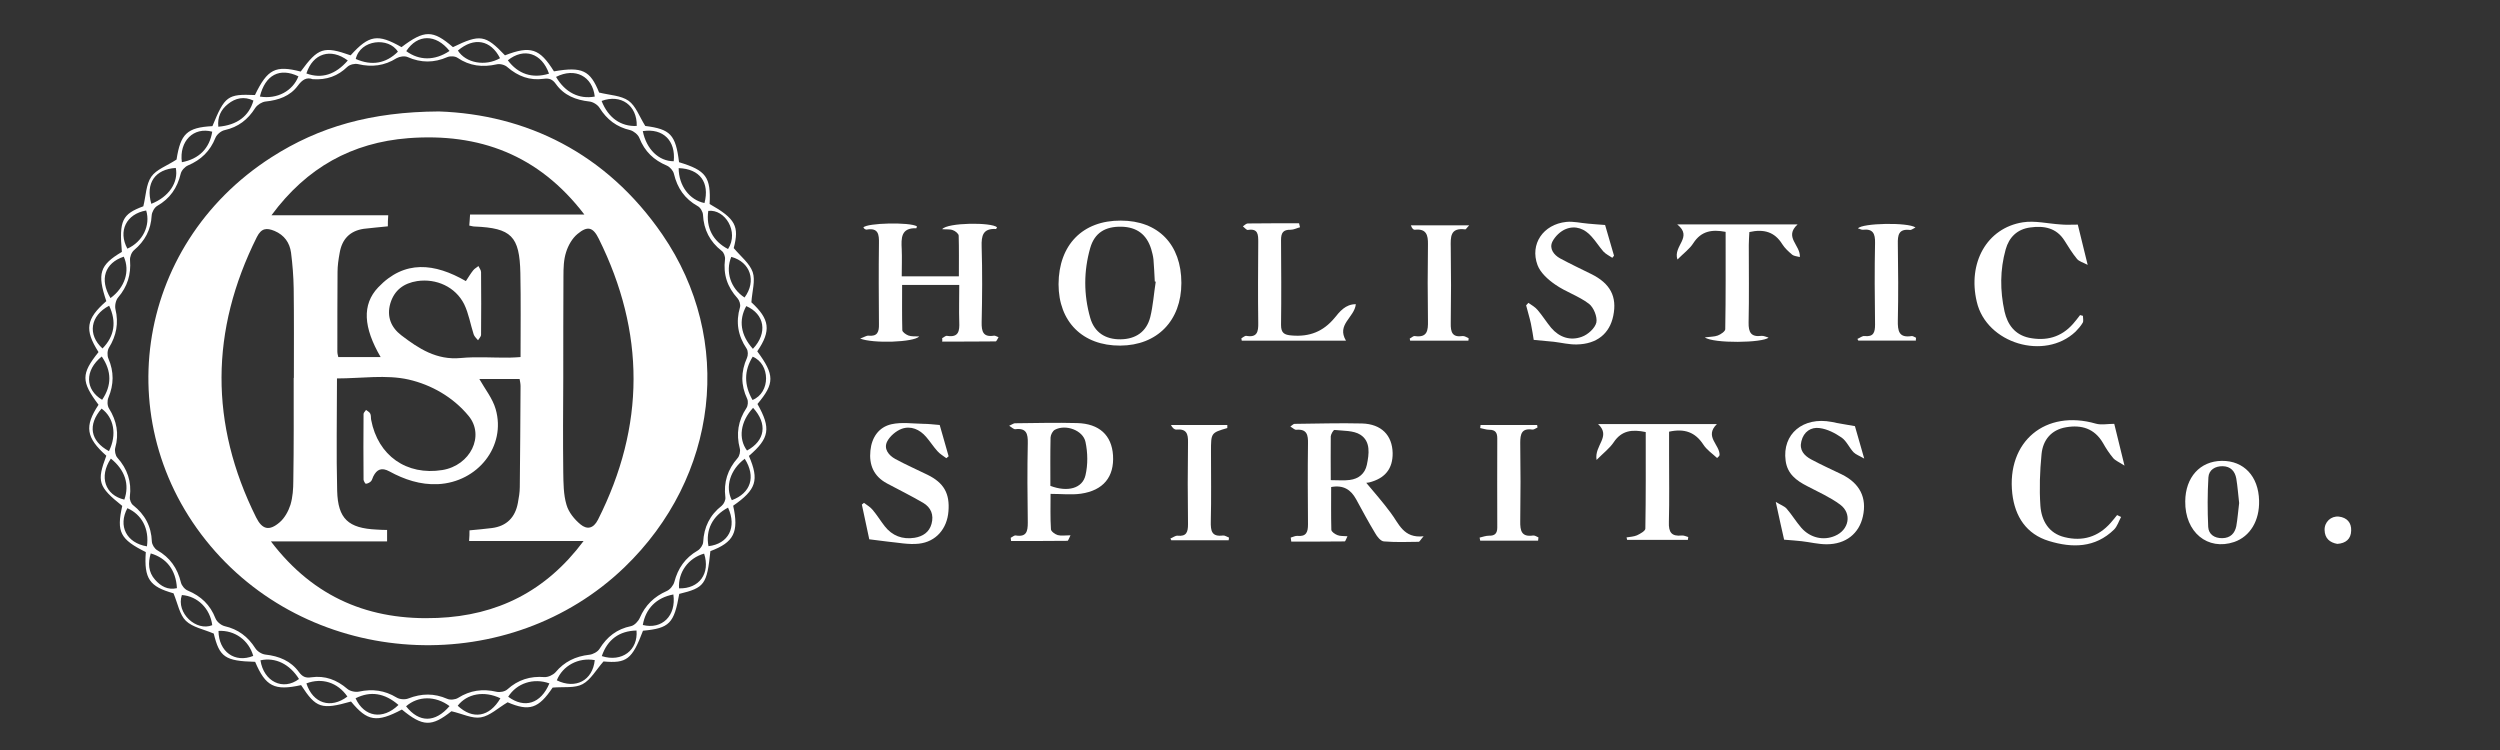 <svg width="200" height="60" viewBox="0 0 200 60" fill="none" xmlns="http://www.w3.org/2000/svg">
<rect x="0" y="0" width="200" height="60" fill="#333333" stroke="none"/>
<path d="M59.913 36.473C60.748 38.412 60.505 39.175 58.653 40.458C59.123 42.564 58.713 43.389 56.83 44.091C56.557 46.763 56.359 47.022 54.34 47.511C53.929 49.877 53.55 50.259 51.439 50.458C50.573 52.763 50.117 53.084 48.28 52.916C47.688 53.587 47.262 54.381 46.609 54.732C45.986 55.068 45.121 54.931 44.21 55.007C43.086 56.687 42.342 56.931 40.61 56.183C39.836 56.641 39.198 57.267 38.469 57.389C37.77 57.511 36.996 57.099 36.115 56.9C34.535 58.152 33.837 58.152 32.151 56.763C30.131 57.832 29.387 57.709 28.081 56.122C25.712 56.793 25.286 56.656 24.087 54.809C21.96 55.282 21.247 54.916 20.411 52.946C17.997 52.885 17.556 52.564 17.101 50.687C16.28 50.335 15.4 50.183 14.868 49.664C14.367 49.175 14.23 48.305 13.881 47.465C11.967 46.931 11.512 46.305 11.664 44.167C9.613 43.145 9.309 42.564 9.78 40.473C7.852 38.931 7.73 38.519 8.505 36.458C6.88 35.007 6.743 34.106 7.882 32.381C6.485 30.519 6.485 29.908 7.882 28.167C6.743 26.381 6.88 25.511 8.505 24.091C7.76 21.877 7.973 21.206 9.75 20.152C9.522 17.633 9.78 17.129 11.466 16.503C11.679 15.648 11.679 14.748 12.104 14.137C12.499 13.557 13.334 13.282 14.124 12.763C14.443 10.702 14.959 10.198 16.994 10.091C17.981 7.679 18.209 7.511 20.396 7.603C21.398 5.526 22.036 5.206 24.056 5.725C25.453 3.816 25.894 3.664 28.05 4.427C29.524 2.793 30.222 2.687 32.121 3.771C33.958 2.381 34.627 2.381 36.236 3.771C38.408 2.717 38.833 2.778 40.398 4.427C42.448 3.633 43.177 3.877 44.316 5.709C46.579 5.312 47.217 5.633 47.931 7.404C48.796 7.618 49.677 7.633 50.285 8.061C50.862 8.473 51.135 9.297 51.621 10.076C53.626 10.335 54.051 10.763 54.324 12.977C56.496 13.633 56.876 14.167 56.769 16.32C58.85 17.496 59.154 18.106 58.698 19.847C59.275 20.534 59.974 21.068 60.217 21.77C60.445 22.442 60.171 23.282 60.111 24.183C61.569 25.526 61.721 26.442 60.581 28.106C61.979 30 61.979 30.671 60.597 32.32C61.69 34.259 61.569 35.053 59.913 36.473ZM25.013 6.335C24.527 6.152 24.178 6.381 23.828 6.854C23.206 7.694 22.279 8.015 21.247 8.122C20.958 8.152 20.594 8.381 20.427 8.625C19.834 9.572 19.06 10.167 17.966 10.412C17.678 10.473 17.343 10.763 17.237 11.022C16.812 12.091 16.083 12.793 15.035 13.236C14.792 13.343 14.519 13.633 14.458 13.893C14.185 15.038 13.592 15.893 12.575 16.473C12.347 16.61 12.149 16.977 12.134 17.236C12.074 18.396 11.588 19.282 10.722 20.015C10.524 20.183 10.373 20.564 10.403 20.824C10.494 21.969 10.19 22.931 9.446 23.801C9.264 24.015 9.173 24.442 9.234 24.732C9.507 25.847 9.309 26.855 8.717 27.816C8.581 28.03 8.565 28.442 8.672 28.686C9.127 29.74 9.112 30.763 8.672 31.816C8.565 32.061 8.581 32.458 8.717 32.671C9.34 33.664 9.537 34.702 9.218 35.832C9.158 36.061 9.234 36.442 9.385 36.61C10.19 37.511 10.54 38.534 10.388 39.74C10.357 39.954 10.479 40.29 10.646 40.412C11.588 41.16 12.104 42.091 12.149 43.328C12.165 43.572 12.362 43.893 12.575 44.015C13.592 44.595 14.2 45.45 14.473 46.595C14.534 46.855 14.792 47.16 15.035 47.251C16.083 47.694 16.812 48.381 17.237 49.465C17.343 49.74 17.678 50.015 17.966 50.091C19.044 50.335 19.834 50.931 20.427 51.862C20.578 52.106 20.943 52.335 21.231 52.366C22.325 52.488 23.267 52.87 23.92 53.77C24.193 54.137 24.451 54.259 24.907 54.183C26 54.03 26.942 54.381 27.792 55.114C28.005 55.297 28.43 55.389 28.719 55.328C29.797 55.099 30.769 55.221 31.726 55.801C31.969 55.954 32.409 55.984 32.667 55.877C33.73 55.465 34.733 55.45 35.781 55.908C36.024 56.015 36.434 55.969 36.646 55.832C37.618 55.221 38.621 55.084 39.729 55.343C39.988 55.404 40.398 55.328 40.595 55.145C41.446 54.381 42.417 54.076 43.557 54.167C43.845 54.183 44.24 53.999 44.437 53.786C45.151 52.931 46.047 52.503 47.141 52.381C47.429 52.351 47.809 52.152 47.961 51.908C48.568 50.931 49.358 50.32 50.482 50.091C50.755 50.03 51.059 49.709 51.181 49.435C51.621 48.412 52.335 47.725 53.337 47.282C53.595 47.175 53.869 46.839 53.945 46.564C54.233 45.465 54.81 44.626 55.813 44.045C56.025 43.923 56.238 43.603 56.253 43.374C56.314 42.167 56.785 41.206 57.741 40.458C57.908 40.32 58.06 39.999 58.03 39.786C57.878 38.58 58.212 37.557 59.002 36.656C59.169 36.473 59.245 36.106 59.184 35.877C58.88 34.702 59.047 33.648 59.716 32.641C59.837 32.458 59.868 32.106 59.776 31.908C59.26 30.809 59.26 29.74 59.761 28.625C59.852 28.427 59.852 28.076 59.731 27.893C59.032 26.855 58.85 25.77 59.199 24.58C59.26 24.366 59.154 24.03 59.002 23.862C58.182 22.961 57.848 21.954 58 20.748C58.03 20.534 57.908 20.198 57.741 20.076C56.785 19.328 56.299 18.381 56.238 17.175C56.223 16.931 56.025 16.595 55.813 16.488C54.78 15.908 54.188 15.053 53.914 13.908C53.853 13.648 53.595 13.358 53.352 13.251C52.304 12.809 51.575 12.122 51.15 11.038C51.044 10.763 50.695 10.488 50.421 10.412C49.343 10.167 48.553 9.572 47.961 8.625C47.809 8.381 47.444 8.152 47.156 8.122C46.062 8 45.121 7.633 44.468 6.717C44.194 6.335 43.936 6.244 43.481 6.305C42.387 6.458 41.446 6.106 40.595 5.374C40.398 5.19 40.003 5.083 39.745 5.145C38.606 5.404 37.573 5.282 36.601 4.625C36.403 4.488 36.024 4.473 35.796 4.564C34.718 5.038 33.685 5.038 32.607 4.564C32.364 4.458 31.969 4.519 31.726 4.656C30.754 5.267 29.751 5.389 28.643 5.129C28.385 5.068 27.99 5.16 27.792 5.343C27.033 6.076 26.152 6.412 25.013 6.335ZM20.837 52.824C21.095 54.534 22.644 55.282 23.92 54.32C23.175 53.129 22.036 52.564 20.837 52.824ZM48.128 8.076C48.66 9.435 49.677 10.137 50.938 10.076C50.983 8.442 49.677 7.496 48.128 8.076ZM20.791 7.725C22.173 7.954 23.418 7.282 23.874 6.106C22.386 5.389 21.216 5.984 20.791 7.725ZM20.259 52.473C19.91 51.221 18.771 50.397 17.48 50.473C17.495 52.137 18.786 53.068 20.259 52.473ZM48.143 52.488C49.753 53.007 51.059 52.015 50.922 50.442C49.54 50.473 48.599 51.16 48.143 52.488ZM47.581 52.809C46.275 52.58 45.015 53.251 44.544 54.427C46.047 55.16 47.414 54.442 47.581 52.809ZM43.952 54.671C42.676 54.213 41.339 54.656 40.656 55.74C41.962 56.702 43.268 56.305 43.952 54.671ZM8.14 28.519C6.758 29.633 6.804 31.175 8.17 31.984C8.945 30.839 8.945 29.694 8.14 28.519ZM8.717 36.091C9.37 34.778 9.112 33.404 8.125 32.687C7.001 33.984 7.214 35.282 8.717 36.091ZM44.483 6.152C45.212 7.404 46.336 7.954 47.581 7.725C47.399 6.106 46.017 5.374 44.483 6.152ZM43.921 5.893C43.344 4.244 41.916 3.786 40.626 4.824C41.446 5.923 42.585 6.305 43.921 5.893ZM27.823 4.839C26.456 3.816 25.028 4.274 24.512 5.877C25.712 6.32 26.835 5.984 27.823 4.839ZM53.869 47.557C52.502 47.816 51.651 48.687 51.424 49.999C52.958 50.381 54.112 49.267 53.869 47.557ZM20.275 8.045C19.53 7.694 18.847 7.832 18.24 8.32C17.662 8.778 17.389 9.374 17.465 10.137C18.968 10.015 19.925 9.282 20.275 8.045ZM8.732 24.457C7.214 25.251 6.986 26.778 8.201 27.877C9.158 26.9 9.34 25.74 8.732 24.457ZM60.202 32C61.66 31.404 61.629 29.129 60.217 28.534C59.518 29.664 59.518 30.793 60.202 32ZM12.058 44.274C11.831 45.038 11.861 45.77 12.408 46.381C12.863 46.9 13.425 47.221 14.154 47.053C14.078 45.618 13.334 44.641 12.058 44.274ZM56.329 44.29C55.069 44.641 54.233 45.786 54.324 47.068C55.934 47.114 56.845 45.877 56.329 44.29ZM16.979 50.015C16.812 48.687 15.81 47.694 14.549 47.603C14.063 49.053 15.719 50.534 16.979 50.015ZM54.294 13.45C54.294 14.854 55.16 15.999 56.359 16.244C56.785 14.595 55.995 13.511 54.294 13.45ZM12.104 16.305C13.516 15.755 14.291 14.58 14.063 13.435C12.408 13.541 11.633 14.641 12.104 16.305ZM24.512 54.671C25.028 56.274 26.456 56.732 27.792 55.725C27.018 54.595 25.757 54.198 24.512 54.671ZM14.549 12.977C15.931 12.717 16.766 11.862 16.979 10.534C15.491 10.137 14.321 11.282 14.549 12.977ZM31.878 56.397C30.769 55.435 29.63 55.267 28.445 55.862C29.129 57.358 30.617 57.618 31.878 56.397ZM60.247 32.626C59.23 33.725 59.047 35.084 59.761 36.045C61.219 35.251 61.417 33.908 60.247 32.626ZM59.579 36.702C58.41 37.572 58 38.946 58.546 40.015C60.065 39.45 60.49 38.137 59.579 36.702ZM59.564 23.801C60.536 22.488 60.035 20.961 58.501 20.549C58.015 21.74 58.455 23.084 59.564 23.801ZM58.243 40.61C56.997 41.267 56.435 42.397 56.678 43.694C58.273 43.511 58.972 42.183 58.243 40.61ZM31.832 4.137C31.103 2.946 28.825 3.16 28.46 4.717C29.736 5.282 30.875 5.083 31.832 4.137ZM35.963 4.076C34.87 2.702 33.396 2.717 32.5 4.091C33.533 4.854 34.778 4.87 35.963 4.076ZM8.869 36.687C7.897 38.137 8.413 39.618 9.947 39.969C10.373 38.763 10.008 37.603 8.869 36.687ZM60.232 27.908C61.432 26.641 61.174 25.129 59.701 24.488C59.078 25.618 59.245 26.809 60.232 27.908ZM11.755 43.709C11.952 42.305 11.345 41.16 10.19 40.656C9.431 42.076 10.114 43.435 11.755 43.709ZM8.839 23.847C9.993 23.007 10.418 21.679 9.902 20.534C8.383 21.038 7.943 22.351 8.839 23.847ZM10.19 19.893C11.421 19.343 12.058 18.03 11.694 16.839C10.099 17.114 9.431 18.488 10.19 19.893ZM51.424 10.488C51.712 11.938 52.699 12.9 53.899 12.9C54.066 11.267 53.064 10.244 51.424 10.488ZM35.963 56.488C34.839 55.648 33.442 55.664 32.485 56.503C33.533 57.832 34.809 57.832 35.963 56.488ZM58.243 19.923C59.139 18.534 58 16.717 56.663 16.87C56.466 18.198 57.028 19.297 58.243 19.923ZM36.631 4.045C37.269 5.053 38.833 5.328 40.003 4.656C39.259 3.19 37.922 2.946 36.631 4.045ZM40.033 55.862C38.727 55.236 37.36 55.496 36.616 56.458C37.816 57.587 39.152 57.374 40.033 55.862Z" fill="white"/>
<path d="M75.373 27.052C75.51 26.991 75.647 26.839 75.768 26.869C76.71 27.022 76.771 26.457 76.74 25.755C76.71 24.793 76.74 23.831 76.74 22.793C75.206 22.793 73.733 22.793 72.169 22.793C72.169 23.999 72.154 25.205 72.184 26.411C72.184 26.564 72.473 26.762 72.67 26.839C72.913 26.93 73.186 26.9 73.536 26.915C73.126 27.388 69.815 27.495 68.812 27.083C69.131 26.976 69.314 26.839 69.481 26.854C70.195 26.93 70.331 26.549 70.316 25.938C70.301 23.785 70.286 21.633 70.316 19.48C70.331 18.747 70.27 18.213 69.344 18.365C69.299 18.381 69.223 18.35 69.177 18.32C69.131 18.289 69.101 18.243 69.071 18.197C69.359 17.831 72.791 17.755 73.353 18.106C73.338 18.152 73.323 18.259 73.308 18.259C72.063 18.213 72.093 19.052 72.138 19.938C72.169 20.64 72.138 21.343 72.138 22.106C73.688 22.106 75.161 22.106 76.71 22.106C76.71 20.991 76.725 19.923 76.695 18.854C76.695 18.701 76.421 18.472 76.224 18.411C75.996 18.32 75.707 18.365 75.373 18.335C75.799 17.8 79.322 17.77 79.763 18.182C79.732 18.228 79.702 18.32 79.686 18.32C78.639 18.259 78.502 18.839 78.532 19.739C78.593 21.755 78.578 23.77 78.532 25.77C78.517 26.533 78.654 26.991 79.519 26.854C79.611 26.839 79.717 26.915 79.884 26.976C79.793 27.129 79.717 27.312 79.656 27.312C78.229 27.327 76.801 27.327 75.373 27.327C75.388 27.251 75.388 27.159 75.373 27.052Z" fill="white"/>
<path d="M109.301 38.626C109.939 39.389 110.623 40.168 111.245 41.008C111.914 41.878 112.263 43.084 113.888 42.901C113.645 43.176 113.569 43.344 113.493 43.344C112.567 43.359 111.64 43.389 110.714 43.313C110.456 43.298 110.167 42.931 110.015 42.657C109.468 41.756 108.983 40.84 108.481 39.924C108.071 39.191 107.494 38.779 106.492 38.962C106.492 40.092 106.477 41.237 106.507 42.382C106.507 42.535 106.796 42.733 106.993 42.809C107.206 42.901 107.464 42.87 107.798 42.901C107.692 43.099 107.631 43.313 107.585 43.313C106.158 43.328 104.73 43.328 103.302 43.328C103.287 43.222 103.272 43.115 103.257 43.008C103.439 42.962 103.621 42.855 103.788 42.87C104.517 42.947 104.639 42.55 104.639 41.954C104.624 39.802 104.609 37.649 104.639 35.496C104.654 34.794 104.563 34.306 103.697 34.382C103.576 34.397 103.439 34.245 103.227 34.122C103.394 34.016 103.47 33.909 103.561 33.909C105.368 33.893 107.16 33.832 108.967 33.878C110.516 33.924 111.382 34.825 111.412 36.245C111.428 37.496 110.805 38.275 109.529 38.596C109.377 38.611 109.225 38.641 109.301 38.626ZM106.461 38.412C107.039 38.412 107.525 38.458 107.98 38.397C108.694 38.306 109.195 37.893 109.347 37.191C109.529 36.321 109.666 35.313 108.831 34.779C108.284 34.428 107.464 34.474 106.765 34.397C106.674 34.382 106.477 34.733 106.461 34.901C106.446 36.031 106.461 37.16 106.461 38.412Z" fill="white"/>
<path d="M89.665 17.648C92.657 17.648 94.51 19.557 94.51 22.641C94.51 25.648 92.581 27.633 89.619 27.648C86.612 27.664 84.684 25.74 84.684 22.733C84.699 19.587 86.612 17.633 89.665 17.648ZM92.459 22.534C92.429 22.534 92.414 22.519 92.383 22.519C92.353 21.923 92.323 21.328 92.277 20.748C92.247 20.473 92.171 20.183 92.095 19.923C91.731 18.748 90.941 18.168 89.726 18.137C88.42 18.107 87.569 18.626 87.22 19.832C86.688 21.694 86.688 23.572 87.22 25.435C87.554 26.595 88.435 27.16 89.65 27.145C90.85 27.129 91.715 26.549 92.019 25.374C92.247 24.458 92.308 23.481 92.459 22.534Z" fill="white"/>
<path d="M80.734 34.06C81.008 33.938 81.099 33.861 81.19 33.861C82.845 33.846 84.516 33.8 86.171 33.846C87.948 33.892 88.936 34.823 89.042 36.426C89.148 38.151 88.267 39.235 86.475 39.495C85.716 39.602 84.911 39.51 84.045 39.51C84.045 40.441 84.015 41.403 84.076 42.35C84.091 42.518 84.41 42.747 84.622 42.808C84.896 42.884 85.215 42.823 85.64 42.823C85.518 43.067 85.458 43.266 85.397 43.266C83.893 43.281 82.39 43.281 80.886 43.281C80.871 43.19 80.871 43.098 80.856 43.022C80.993 42.961 81.144 42.808 81.266 42.838C82.116 42.976 82.223 42.518 82.223 41.816C82.192 39.693 82.177 37.571 82.223 35.449C82.238 34.701 82.116 34.228 81.236 34.335C81.099 34.35 80.993 34.228 80.734 34.06ZM84.03 38.869C85.397 39.388 86.597 39.083 86.84 38.014C87.037 37.174 87.022 36.212 86.84 35.358C86.642 34.411 85.245 33.922 84.394 34.38C84.212 34.472 84.06 34.777 84.045 34.991C84.015 36.289 84.03 37.587 84.03 38.869Z" fill="white"/>
<path d="M122.697 27.19C122.652 26.899 122.576 26.396 122.47 25.877C122.363 25.388 122.211 24.915 122.09 24.426C122.151 24.365 122.211 24.304 122.272 24.228C122.53 24.411 122.819 24.564 123.016 24.808C123.396 25.251 123.715 25.77 124.095 26.228C124.748 26.991 125.628 27.281 126.54 26.945C127.026 26.777 127.603 26.258 127.709 25.8C127.8 25.358 127.496 24.594 127.117 24.304C126.297 23.678 125.264 23.358 124.413 22.762C123.836 22.365 123.229 21.816 123.001 21.205C122.378 19.525 123.457 17.953 125.294 17.754C125.871 17.693 126.464 17.846 127.056 17.892C127.466 17.922 127.876 17.968 128.408 17.999C128.62 18.716 128.863 19.587 129.122 20.457C129.076 20.518 129.03 20.564 128.985 20.625C128.742 20.457 128.468 20.335 128.271 20.121C127.937 19.739 127.664 19.296 127.329 18.93C126.783 18.304 126.054 18.014 125.279 18.319C124.839 18.487 124.398 18.915 124.186 19.342C123.927 19.892 124.307 20.396 124.808 20.671C125.628 21.113 126.464 21.51 127.299 21.922C128.818 22.671 129.38 23.724 129.061 25.266C128.772 26.686 127.755 27.525 126.145 27.556C125.537 27.571 124.93 27.419 124.307 27.342C123.821 27.296 123.35 27.251 122.697 27.19Z" fill="white"/>
<path d="M69.541 43.144C69.374 42.35 69.162 41.358 68.949 40.366C69.01 40.32 69.055 40.274 69.116 40.228C69.359 40.411 69.633 40.564 69.815 40.793C70.164 41.205 70.438 41.663 70.772 42.091C71.379 42.869 72.199 43.175 73.171 43.022C73.824 42.915 74.341 42.579 74.523 41.907C74.72 41.19 74.477 40.595 73.855 40.228C72.913 39.678 71.926 39.19 70.954 38.671C69.906 38.106 69.511 37.205 69.633 36.045C69.739 34.992 70.301 34.167 71.318 33.938C72.138 33.755 73.035 33.892 73.885 33.907C74.265 33.907 74.629 33.953 75.176 33.999C75.389 34.717 75.632 35.617 75.89 36.503C75.829 36.549 75.768 36.595 75.707 36.656C75.465 36.472 75.191 36.32 74.994 36.091C74.675 35.74 74.417 35.327 74.098 34.961C73.581 34.35 72.868 34.045 72.138 34.304C71.683 34.472 71.182 34.9 70.969 35.327C70.681 35.907 71.091 36.427 71.622 36.717C72.457 37.175 73.338 37.556 74.204 37.984C75.51 38.625 75.996 39.48 75.875 40.915C75.768 42.289 74.887 43.343 73.505 43.495C72.685 43.587 71.835 43.404 70.999 43.327C70.605 43.282 70.149 43.221 69.541 43.144Z" fill="white"/>
<path d="M148.394 34.091C148.576 34.733 148.819 35.587 149.138 36.687C148.743 36.458 148.47 36.366 148.287 36.183C147.938 35.816 147.725 35.282 147.33 35.007C146.799 34.641 146.176 34.32 145.554 34.244C144.885 34.152 144.293 34.534 144.111 35.297C143.929 36 144.323 36.443 144.885 36.748C145.675 37.175 146.495 37.542 147.315 37.939C148.788 38.656 149.366 39.816 149.031 41.313C148.728 42.687 147.665 43.542 146.131 43.542C145.462 43.542 144.809 43.374 144.141 43.297C143.731 43.252 143.321 43.221 142.729 43.175C142.562 42.427 142.334 41.435 142.061 40.152C142.455 40.397 142.744 40.488 142.926 40.687C143.351 41.175 143.686 41.74 144.111 42.229C144.825 43.038 145.888 43.267 146.799 42.87C147.923 42.397 148.181 41.084 147.209 40.366C146.404 39.771 145.462 39.358 144.566 38.885C143.701 38.443 142.987 37.908 142.85 36.855C142.562 34.717 144.248 33.313 146.541 33.755C147.088 33.878 147.649 33.954 148.394 34.091Z" fill="white"/>
<path d="M137.368 36.641C136.989 36.29 136.533 35.985 136.26 35.557C135.622 34.58 134.756 34.26 133.526 34.535C133.526 35.145 133.526 35.786 133.526 36.428C133.526 38.214 133.556 40 133.511 41.771C133.48 42.58 133.723 42.931 134.544 42.84C134.711 42.825 134.893 42.916 135.06 42.962C135.045 43.038 135.045 43.115 135.03 43.191C133.405 43.191 131.795 43.191 130.17 43.191C130.154 43.13 130.139 43.054 130.124 42.992C130.413 42.947 130.716 42.931 130.959 42.825C131.218 42.703 131.628 42.473 131.628 42.29C131.673 39.725 131.658 37.16 131.658 34.565C130.58 34.336 129.729 34.428 129.091 35.389C128.772 35.863 128.286 36.229 127.725 36.794C127.527 35.618 128.924 34.931 127.846 33.924C131.066 33.924 134.134 33.924 137.353 33.924C136.32 34.931 137.596 35.573 137.566 36.412C137.535 36.489 137.459 36.565 137.368 36.641Z" fill="white"/>
<path d="M136.38 26.991C136.835 26.93 137.154 26.945 137.428 26.839C137.671 26.747 138.02 26.503 138.02 26.335C138.066 23.739 138.05 21.144 138.05 18.549C136.942 18.335 136.091 18.488 135.469 19.449C135.18 19.907 134.694 20.259 134.193 20.762C133.828 19.648 135.469 18.991 134.178 17.953C137.489 17.953 140.572 17.953 143.806 17.953C142.698 18.976 144.049 19.602 143.989 20.564C143.761 20.503 143.518 20.488 143.381 20.381C143.077 20.121 142.774 19.846 142.576 19.526C141.969 18.549 141.103 18.304 139.949 18.564C139.934 18.9 139.903 19.251 139.903 19.602C139.903 21.663 139.934 23.739 139.888 25.8C139.873 26.594 140.086 26.976 140.921 26.869C141.088 26.854 141.27 26.945 141.483 27.007C141.042 27.434 137.078 27.495 136.38 26.991Z" fill="white"/>
<path d="M169.687 41.357C169.504 41.693 169.383 42.105 169.125 42.365C167.606 43.846 165.768 43.846 163.916 43.281C162.108 42.731 161.197 41.327 160.984 39.495C160.514 35.312 163.642 32.731 167.667 33.892C168.092 34.014 168.593 33.907 169.14 33.907C169.368 34.808 169.626 35.877 169.96 37.251C169.52 36.961 169.231 36.854 169.049 36.64C168.745 36.273 168.472 35.861 168.244 35.449C167.561 34.273 166.513 33.968 165.282 34.182C164.098 34.38 163.43 35.205 163.323 36.334C163.187 37.709 163.141 39.098 163.232 40.472C163.323 41.663 163.9 42.67 165.176 42.976C166.604 43.327 167.849 42.961 168.851 41.831C169.034 41.632 169.201 41.403 169.368 41.205C169.474 41.251 169.58 41.312 169.687 41.357Z" fill="white"/>
<path d="M166.224 17.969C166.437 18.824 166.695 19.877 167.014 21.19C166.634 20.992 166.33 20.916 166.163 20.717C165.784 20.259 165.48 19.755 165.161 19.251C164.508 18.213 163.506 18.045 162.412 18.198C161.379 18.335 160.726 18.977 160.453 19.954C159.997 21.587 159.997 23.251 160.362 24.916C160.605 25.984 161.197 26.778 162.321 27.022C163.688 27.297 164.888 26.992 165.844 25.908C166.042 25.679 166.224 25.45 166.406 25.206C166.482 25.221 166.558 25.251 166.634 25.267C166.634 25.45 166.695 25.679 166.619 25.816C166.467 26.076 166.254 26.32 166.042 26.534C163.566 28.87 158.919 27.48 158.144 24.152C157.4 21.022 158.949 18.244 161.82 17.786C162.792 17.633 163.824 17.893 164.827 17.954C165.252 17.999 165.662 17.969 166.224 17.969Z" fill="white"/>
<path d="M107.677 27.251C104.852 27.251 102.103 27.251 99.339 27.251C99.324 27.19 99.324 27.128 99.309 27.067C99.445 26.991 99.582 26.854 99.704 26.869C100.569 27.022 100.675 26.548 100.66 25.831C100.63 23.678 100.645 21.526 100.66 19.373C100.66 18.777 100.66 18.258 99.825 18.396C99.719 18.411 99.567 18.212 99.43 18.106C99.552 18.029 99.673 17.892 99.81 17.877C101.177 17.861 102.559 17.861 103.925 17.861C103.956 17.968 103.971 18.075 104.001 18.182C103.758 18.243 103.5 18.38 103.257 18.38C102.65 18.365 102.483 18.625 102.483 19.205C102.498 21.464 102.513 23.739 102.483 25.999C102.483 26.64 102.741 26.793 103.333 26.838C104.746 26.961 105.854 26.533 106.765 25.434C107.176 24.93 107.631 24.335 108.466 24.335C108.36 25.403 106.902 25.953 107.677 27.251Z" fill="white"/>
<path d="M117.472 27.251C115.923 27.251 114.374 27.251 112.81 27.251C112.794 27.19 112.794 27.128 112.779 27.083C112.916 27.022 113.053 26.869 113.174 26.884C114.192 27.037 114.252 26.442 114.237 25.663C114.207 23.632 114.207 21.587 114.237 19.556C114.252 18.793 114.101 18.274 113.189 18.38C113.083 18.396 112.962 18.289 112.87 18.029C114.374 18.029 115.893 18.029 117.533 18.029C117.351 18.212 117.275 18.365 117.214 18.35C115.999 18.197 116.045 18.961 116.06 19.816C116.09 21.831 116.09 23.831 116.06 25.846C116.045 26.579 116.181 27.006 117.017 26.884C117.168 26.869 117.335 26.991 117.487 27.052C117.487 27.098 117.487 27.174 117.472 27.251Z" fill="white"/>
<path d="M123.047 43.252C121.498 43.252 119.964 43.252 118.415 43.252C118.4 43.176 118.384 43.084 118.369 43.008C118.627 42.947 118.87 42.855 119.128 42.855C119.599 42.87 119.782 42.657 119.782 42.199C119.782 39.817 119.766 37.45 119.782 35.069C119.782 34.611 119.63 34.382 119.144 34.382C118.901 34.382 118.658 34.29 118.415 34.244C118.43 34.168 118.43 34.076 118.445 34C119.949 34 121.467 34 122.971 34C122.986 34.061 122.986 34.137 123.001 34.199C122.865 34.26 122.713 34.382 122.591 34.366C121.741 34.244 121.619 34.702 121.619 35.42C121.65 37.511 121.65 39.603 121.619 41.695C121.604 42.473 121.726 42.977 122.652 42.84C122.789 42.824 122.925 42.931 123.077 42.992C123.062 43.084 123.062 43.16 123.047 43.252Z" fill="white"/>
<path d="M153.269 27.25C151.736 27.25 150.202 27.25 148.668 27.25C148.637 27.205 148.622 27.159 148.592 27.113C148.789 27.037 148.987 26.854 149.169 26.884C149.883 26.96 150.004 26.594 150.004 25.968C149.974 23.785 149.959 21.602 150.004 19.434C150.019 18.686 149.837 18.289 149.032 18.38C148.911 18.396 148.789 18.304 148.637 18.273C148.956 17.846 152.632 17.77 153.239 18.197C153.072 18.273 152.92 18.411 152.799 18.396C151.887 18.289 151.811 18.808 151.827 19.525C151.857 21.556 151.872 23.602 151.827 25.632C151.811 26.472 151.903 27.052 152.935 26.884C153.042 26.869 153.163 26.976 153.285 27.021C153.269 27.098 153.269 27.174 153.269 27.25Z" fill="white"/>
<path d="M98.185 34.244C96.879 34.626 96.879 34.626 96.879 36.122C96.879 37.985 96.909 39.863 96.864 41.725C96.849 42.458 96.924 42.962 97.836 42.84C97.988 42.824 98.155 42.947 98.322 43.008C98.307 43.084 98.307 43.145 98.291 43.221C96.757 43.221 95.239 43.221 93.705 43.221C93.674 43.176 93.659 43.13 93.629 43.084C93.826 43.008 94.024 42.84 94.206 42.855C94.92 42.931 95.041 42.565 95.041 41.939C95.011 39.756 95.011 37.572 95.041 35.389C95.056 34.702 94.92 34.29 94.115 34.366C93.963 34.382 93.796 34.244 93.674 34C95.178 34 96.681 34 98.185 34C98.185 34.092 98.185 34.168 98.185 34.244Z" fill="white"/>
<path d="M174.819 40.106C174.834 38.182 176.003 36.885 177.75 36.869C179.512 36.854 180.681 38.106 180.727 40.045C180.772 41.648 180.013 42.915 178.737 43.358C176.611 44.075 174.788 42.579 174.819 40.106ZM179.132 40.243C179.056 39.587 179.01 38.93 178.904 38.289C178.798 37.694 178.448 37.312 177.826 37.297C177.218 37.282 176.702 37.587 176.672 38.197C176.596 39.511 176.596 40.839 176.656 42.152C176.687 42.732 177.142 43.068 177.795 43.053C178.433 43.037 178.783 42.671 178.904 42.091C179.01 41.48 179.056 40.854 179.132 40.243Z" fill="white"/>
<path d="M186.985 43.511C186.377 43.404 185.982 43.068 185.967 42.396C185.952 41.755 186.483 41.266 187.106 41.327C187.759 41.404 188.124 41.816 188.093 42.457C188.078 43.114 187.668 43.465 186.985 43.511Z" fill="white"/>
<path d="M35.113 8.916C42.054 9.16 48.478 12.198 52.989 18.763C58.775 27.191 57.469 38.153 49.951 45.389C40.824 54.168 25.652 53.588 17.238 44.137C8.566 34.382 10.647 19.679 21.718 12.58C25.53 10.137 29.692 8.947 35.113 8.916ZM37.559 42.428C38.181 42.366 38.774 42.321 39.351 42.244C40.535 42.092 41.219 41.389 41.431 40.229C41.507 39.817 41.583 39.389 41.583 38.962C41.614 36.275 41.629 33.572 41.644 30.886C41.644 30.687 41.598 30.504 41.568 30.321C40.429 30.321 39.32 30.321 38.348 30.321C38.804 31.13 39.411 31.878 39.654 32.733C40.505 35.695 38.227 38.58 35.022 38.733C33.625 38.794 32.349 38.366 31.15 37.71C30.527 37.374 30.147 37.542 29.859 38.122C29.798 38.244 29.768 38.412 29.676 38.504C29.57 38.611 29.418 38.687 29.266 38.702C29.221 38.702 29.099 38.489 29.084 38.382C29.069 36.626 29.069 34.87 29.084 33.114C29.084 33.008 29.221 32.901 29.282 32.794C29.403 32.886 29.555 32.962 29.616 33.084C29.692 33.221 29.661 33.42 29.692 33.588C30.238 36.458 32.532 38.061 35.387 37.603C37.635 37.237 38.804 34.855 37.483 33.267C36.237 31.756 34.491 30.779 32.699 30.366C30.891 29.954 28.902 30.275 26.958 30.275C26.958 33.328 26.897 36.305 26.973 39.267C27.034 41.511 27.869 42.26 30.132 42.366C30.405 42.382 30.679 42.397 30.967 42.397C30.967 42.718 30.967 42.962 30.967 43.313C27.899 43.313 24.877 43.313 21.673 43.313C25.136 47.863 29.631 49.664 35.007 49.435C39.761 49.237 43.664 47.328 46.686 43.282C43.497 43.282 40.52 43.282 37.528 43.282C37.559 42.931 37.559 42.687 37.559 42.428ZM31.028 18.107C30.329 18.183 29.707 18.229 29.099 18.305C27.976 18.473 27.353 19.145 27.171 20.244C27.079 20.748 27.003 21.252 27.003 21.756C26.988 23.878 26.988 26 26.988 28.122C26.988 28.275 27.034 28.443 27.064 28.565C28.218 28.565 29.312 28.565 30.451 28.565C29.069 26.198 28.947 24.366 30.253 22.992C32.365 20.763 34.779 21.053 37.27 22.488C37.483 22.168 37.65 21.878 37.862 21.618C37.969 21.481 38.136 21.405 38.272 21.282C38.348 21.45 38.485 21.603 38.485 21.771C38.5 23.435 38.5 25.114 38.485 26.779C38.485 26.931 38.318 27.084 38.242 27.221C38.12 27.069 37.953 26.931 37.893 26.748C37.635 25.954 37.498 25.084 37.133 24.336C36.435 22.947 34.901 22.259 33.367 22.488C32.304 22.657 31.544 23.206 31.226 24.275C30.922 25.328 31.286 26.198 32.106 26.824C33.504 27.893 34.931 28.824 36.86 28.641C38.151 28.519 39.442 28.626 40.748 28.611C41.052 28.611 41.34 28.58 41.644 28.565C41.644 26.259 41.674 24.061 41.629 21.847C41.568 18.886 40.9 18.244 37.969 18.122C37.832 18.122 37.711 18.076 37.543 18.046C37.559 17.771 37.589 17.527 37.604 17.16C40.626 17.16 43.618 17.16 46.747 17.16C43.087 12.366 38.318 10.626 32.668 11.053C28.173 11.405 24.543 13.389 21.718 17.221C24.953 17.221 27.991 17.221 31.058 17.221C31.028 17.588 31.028 17.832 31.028 18.107ZM23.495 30.229H23.51C23.51 27.847 23.526 25.466 23.495 23.084C23.48 22.122 23.404 21.16 23.283 20.214C23.176 19.42 22.751 18.809 21.961 18.473C21.323 18.214 20.913 18.244 20.549 18.962C16.813 26.443 16.767 33.908 20.488 41.389C20.974 42.366 21.536 42.504 22.371 41.786C22.766 41.45 23.07 40.901 23.237 40.382C23.419 39.771 23.465 39.099 23.465 38.458C23.51 35.725 23.495 32.977 23.495 30.229ZM45.061 30.229C45.046 32.748 45.031 35.267 45.061 37.786C45.076 38.657 45.076 39.572 45.319 40.382C45.486 40.977 45.957 41.557 46.443 41.954C46.944 42.366 47.461 42.321 47.84 41.572C51.622 34.076 51.622 26.595 47.901 19.099C47.445 18.168 47.005 18.046 46.2 18.718C45.775 19.069 45.456 19.634 45.289 20.168C45.091 20.779 45.076 21.45 45.076 22.092C45.061 24.794 45.061 27.511 45.061 30.229Z" fill="white"/>
</svg>
